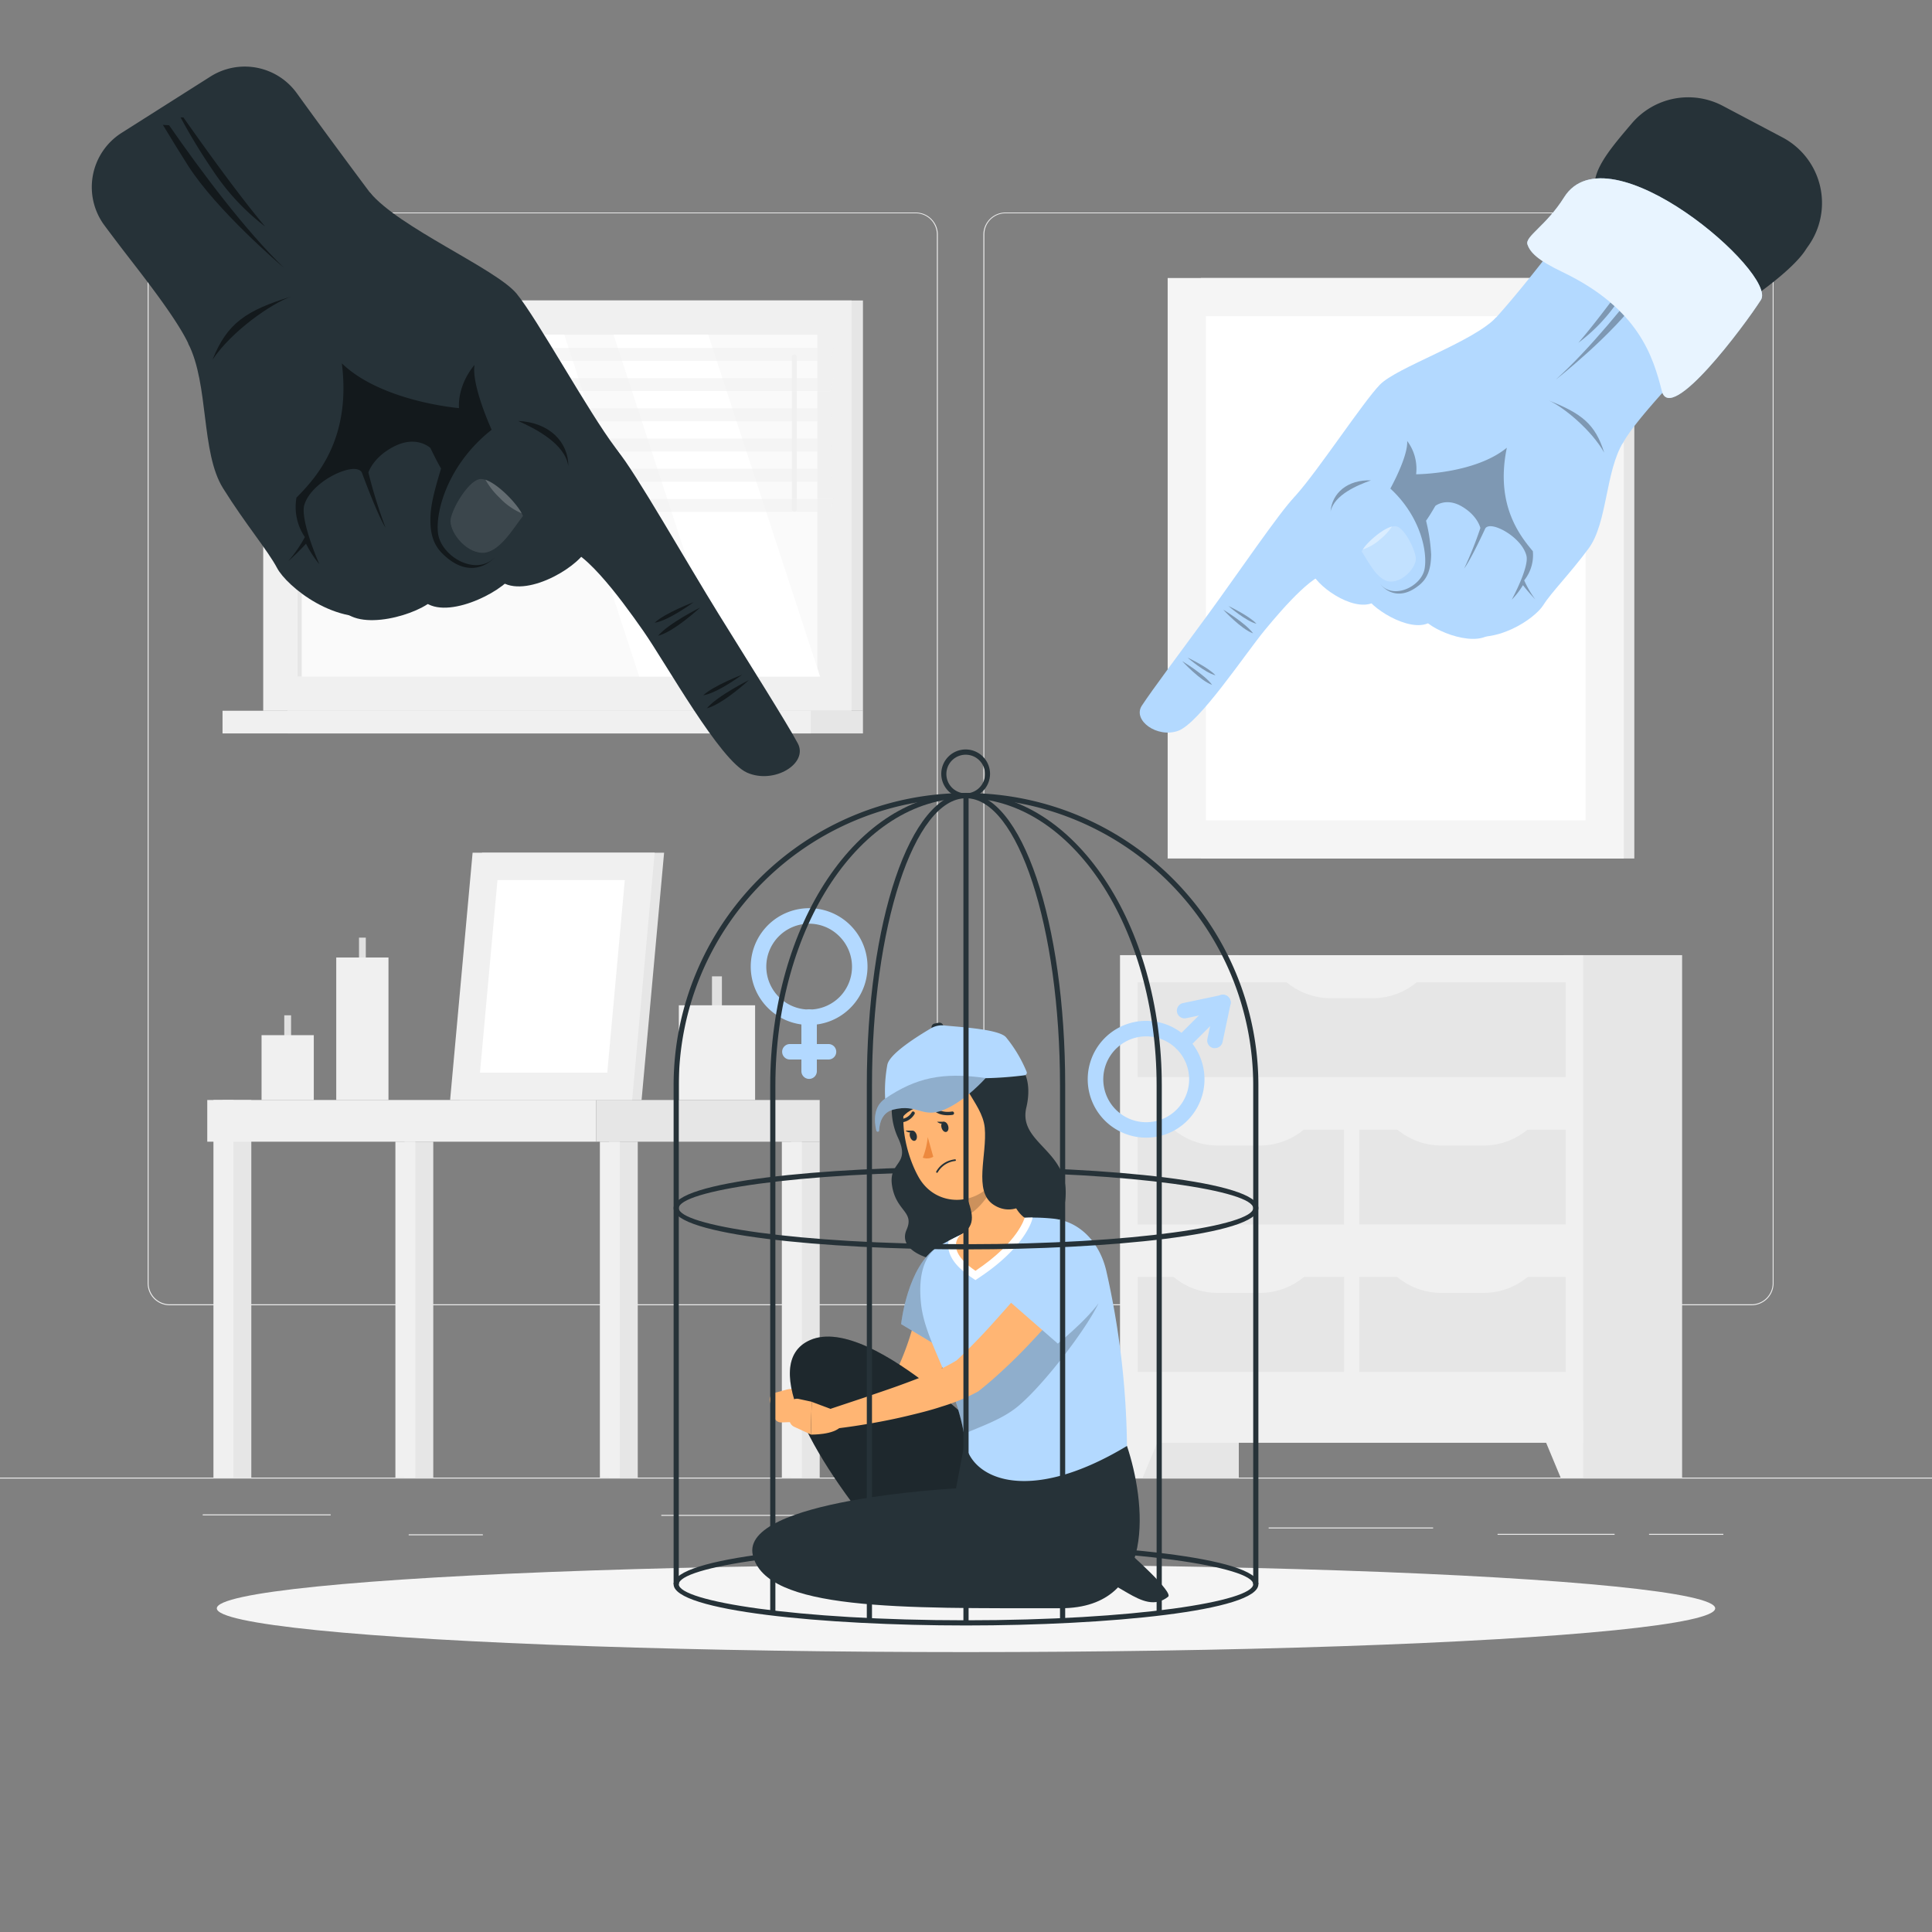 <svg xmlns="http://www.w3.org/2000/svg" viewBox="0 0 500 500"><rect x="0" y="0" width="500" height="500" fill="#808080" stroke="none"/><g id="freepik--background-complete--inject-43"><rect y="382.4" width="500" height="0.25" style="fill:#ebebeb"></rect><rect x="52.46" y="391.92" width="33.12" height="0.25" style="fill:#ebebeb"></rect><rect x="171.14" y="392.05" width="53.86" height="0.25" style="fill:#ebebeb"></rect><rect x="105.77" y="397.08" width="19.19" height="0.25" style="fill:#ebebeb"></rect><rect x="426.77" y="396.96" width="19.23" height="0.25" style="fill:#ebebeb"></rect><rect x="387.57" y="396.96" width="30.29" height="0.25" style="fill:#ebebeb"></rect><rect x="328.33" y="395.31" width="42.56" height="0.25" style="fill:#ebebeb"></rect><path d="M237,337.8H43.91a5.71,5.71,0,0,1-5.7-5.71V60.66A5.71,5.71,0,0,1,43.91,55H237a5.71,5.71,0,0,1,5.71,5.71V332.09A5.71,5.71,0,0,1,237,337.8ZM43.91,55.2a5.46,5.46,0,0,0-5.45,5.46V332.09a5.46,5.46,0,0,0,5.45,5.46H237a5.47,5.47,0,0,0,5.46-5.46V60.66A5.47,5.47,0,0,0,237,55.2Z" style="fill:#ebebeb"></path><path d="M453.31,337.8H260.21a5.72,5.72,0,0,1-5.71-5.71V60.66A5.72,5.72,0,0,1,260.21,55h193.1A5.71,5.71,0,0,1,459,60.66V332.09A5.71,5.71,0,0,1,453.31,337.8ZM260.21,55.2a5.47,5.47,0,0,0-5.46,5.46V332.09a5.47,5.47,0,0,0,5.46,5.46h193.1a5.47,5.47,0,0,0,5.46-5.46V60.66a5.47,5.47,0,0,0-5.46-5.46Z" style="fill:#ebebeb"></path><rect x="289.9" y="247.2" width="30.7" height="135.2" transform="translate(610.5 629.59) rotate(180)" style="fill:#e6e6e6"></rect><polygon points="295.73 382.4 289.9 382.4 289.9 367.72 301.85 367.72 295.73 382.4" style="fill:#f0f0f0"></polygon><rect x="404.64" y="247.2" width="30.7" height="135.2" transform="translate(839.97 629.59) rotate(180)" style="fill:#e6e6e6"></rect><rect x="289.9" y="247.2" width="119.82" height="126.19" transform="translate(699.62 620.59) rotate(180)" style="fill:#f0f0f0"></rect><rect x="337.54" y="211.1" width="24.54" height="110.78" transform="translate(83.32 616.3) rotate(-90)" style="fill:#e6e6e6"></rect><rect x="308.87" y="316.05" width="24.54" height="53.43" transform="translate(-21.62 663.9) rotate(-90)" style="fill:#e6e6e6"></rect><rect x="366.22" y="316.05" width="24.54" height="53.43" transform="translate(35.72 721.25) rotate(-90)" style="fill:#e6e6e6"></rect><path d="M373.2,334.6h10.57A17.83,17.83,0,0,0,395.91,330H361.06A17.83,17.83,0,0,0,373.2,334.6Z" style="fill:#f0f0f0"></path><path d="M315.31,334.6h10.58A17.79,17.79,0,0,0,338,330H303.17A17.83,17.83,0,0,0,315.31,334.6Z" style="fill:#f0f0f0"></path><rect x="308.87" y="277.91" width="24.54" height="53.43" transform="translate(16.51 625.77) rotate(-90)" style="fill:#e6e6e6"></rect><rect x="366.22" y="277.91" width="24.54" height="53.43" transform="translate(73.86 683.11) rotate(-90)" style="fill:#e6e6e6"></rect><path d="M373.2,296.46h10.57a17.83,17.83,0,0,0,12.14-4.62H361.06A17.83,17.83,0,0,0,373.2,296.46Z" style="fill:#f0f0f0"></path><path d="M315.31,296.46h10.58A17.79,17.79,0,0,0,338,291.84H303.17A17.83,17.83,0,0,0,315.31,296.46Z" style="fill:#f0f0f0"></path><path d="M344.53,258.33H355.1a17.84,17.84,0,0,0,12.14-4.63H332.39A17.84,17.84,0,0,0,344.53,258.33Z" style="fill:#f0f0f0"></path><polygon points="403.89 382.4 409.72 382.4 409.72 367.72 397.78 367.72 403.89 382.4" style="fill:#f0f0f0"></polygon><rect x="74.44" y="77.76" width="148.9" height="106.19" transform="translate(297.77 261.71) rotate(180)" style="fill:#e6e6e6"></rect><rect x="68.12" y="77.76" width="152.26" height="106.19" transform="translate(288.5 261.71) rotate(180)" style="fill:#f0f0f0"></rect><rect x="74.44" y="183.95" width="148.9" height="5.87" transform="translate(297.77 373.76) rotate(180)" style="fill:#e6e6e6"></rect><rect x="57.6" y="183.95" width="152.26" height="5.87" transform="translate(267.45 373.76) rotate(180)" style="fill:#f0f0f0"></rect><rect x="100" y="63.57" width="88.5" height="134.58" transform="translate(275.1 -13.39) rotate(90)" style="fill:#fafafa"></rect><polygon points="212.24 175.1 183.28 86.61 158.78 86.61 187.74 175.1 212.24 175.1" style="fill:#fff"></polygon><path d="M205.57,132.39a.63.63,0,0,0,.63-.63V92.36a.63.63,0,0,0-1.26,0v39.4A.63.63,0,0,0,205.57,132.39Z" style="fill:#f0f0f0"></path><polygon points="174.99 175.1 146.03 86.61 136.48 86.61 165.44 175.1 174.99 175.1" style="fill:#fff"></polygon><rect x="33.27" y="130.29" width="88.5" height="1.12" transform="translate(208.38 53.33) rotate(90)" style="fill:#e6e6e6"></rect><polygon points="66.03 93.4 214.92 93.4 215.74 90.04 66.84 90.04 66.03 93.4" style="fill:#f0f0f0;opacity:0.6"></polygon><polygon points="66.03 101.21 214.92 101.21 215.74 97.86 66.84 97.86 66.03 101.21" style="fill:#f0f0f0;opacity:0.6"></polygon><polygon points="66.03 109.03 214.92 109.03 215.74 105.67 66.84 105.67 66.03 109.03" style="fill:#f0f0f0;opacity:0.6"></polygon><polygon points="66.03 116.84 214.92 116.84 215.74 113.49 66.84 113.49 66.03 116.84" style="fill:#f0f0f0;opacity:0.6"></polygon><polygon points="66.03 124.66 214.92 124.66 215.74 121.31 66.84 121.31 66.03 124.66" style="fill:#f0f0f0;opacity:0.6"></polygon><polygon points="66.03 132.48 214.92 132.48 215.74 129.12 66.84 129.12 66.03 132.48" style="fill:#f0f0f0;opacity:0.6"></polygon><rect x="92.9" y="242.67" width="1.76" height="12.98" transform="translate(187.57 498.31) rotate(180)" style="fill:#e0e0e0"></rect><rect x="87.03" y="247.8" width="13.52" height="36.88" transform="translate(187.57 532.48) rotate(180)" style="fill:#f0f0f0"></rect><rect x="73.57" y="262.77" width="1.76" height="12.98" transform="translate(148.9 538.51) rotate(180)" style="fill:#e0e0e0"></rect><rect x="67.69" y="267.9" width="13.52" height="16.78" transform="translate(148.9 552.58) rotate(180)" style="fill:#f0f0f0"></rect><rect x="184.26" y="252.68" width="2.57" height="18.95" transform="translate(371.09 524.31) rotate(180)" style="fill:#e0e0e0"></rect><rect x="175.67" y="260.17" width="19.74" height="24.51" transform="translate(371.09 544.85) rotate(180)" style="fill:#f0f0f0"></rect><polygon points="118.93 284.68 166.04 284.68 171.87 220.68 124.75 220.68 118.93 284.68" style="fill:#e6e6e6"></polygon><polygon points="116.49 284.68 163.6 284.68 169.43 220.68 122.31 220.68 116.49 284.68" style="fill:#f0f0f0"></polygon><polygon points="157.16 277.6 161.7 227.76 128.75 227.76 124.22 277.6 157.16 277.6" style="fill:#fff"></polygon><rect x="57.59" y="284.68" width="7.44" height="97.72" transform="translate(122.63 667.08) rotate(180)" style="fill:#e6e6e6"></rect><rect x="55.25" y="284.68" width="5.17" height="97.72" transform="translate(115.66 667.08) rotate(180)" style="fill:#f0f0f0"></rect><rect x="53.64" y="284.68" width="100.63" height="10.79" style="fill:#f0f0f0"></rect><rect x="157.6" y="295.47" width="7.44" height="86.93" transform="translate(322.65 677.86) rotate(180)" style="fill:#e6e6e6"></rect><rect x="155.26" y="295.47" width="5.17" height="86.93" transform="translate(315.68 677.86) rotate(180)" style="fill:#f0f0f0"></rect><rect x="204.69" y="295.47" width="7.44" height="86.93" transform="translate(416.83 677.86) rotate(180)" style="fill:#e6e6e6"></rect><rect x="202.35" y="295.47" width="5.17" height="86.93" transform="translate(409.86 677.86) rotate(180)" style="fill:#f0f0f0"></rect><rect x="104.68" y="295.47" width="7.44" height="86.93" transform="translate(216.81 677.86) rotate(180)" style="fill:#e6e6e6"></rect><rect x="102.34" y="295.47" width="5.17" height="86.93" transform="translate(209.84 677.86) rotate(180)" style="fill:#f0f0f0"></rect><rect x="154.27" y="284.68" width="57.86" height="10.79" transform="translate(366.41 580.15) rotate(180)" style="fill:#e6e6e6"></rect><rect x="310.77" y="71.95" width="112.19" height="150.23" transform="translate(733.73 294.13) rotate(180)" style="fill:#e6e6e6"></rect><rect x="302.19" y="71.95" width="118.05" height="150.23" transform="translate(722.43 294.13) rotate(180)" style="fill:#f5f5f5"></rect><rect x="312.08" y="81.84" width="98.28" height="130.45" style="fill:#fff"></rect></g><g id="freepik--Shadow--inject-43"><ellipse id="freepik--path--inject-43" cx="250" cy="416.24" rx="193.89" ry="11.32" style="fill:#f5f5f5"></ellipse></g><g id="freepik--Character--inject-43"><path d="M325.67,312.67h-1.34c0-4.41-30.53-9.33-74.33-9.33s-74.33,4.92-74.33,9.33h-1.34c0-6.93,39-10.67,75.67-10.67S325.67,305.74,325.67,312.67Z" style="fill:#263238"></path><path d="M325.67,410h-1.34c0-4.41-30.53-9.33-74.33-9.33s-74.33,4.92-74.33,9.33h-1.34c0-6.93,39-10.67,75.67-10.67S325.67,403.07,325.67,410Z" style="fill:#263238"></path><path d="M209.4,265.26a15.11,15.11,0,1,1,10.68-4.42h0A15,15,0,0,1,209.4,265.26Zm0-26.21a11.11,11.11,0,1,0,7.85,19h0a11.12,11.12,0,0,0,0-15.71A11,11,0,0,0,209.4,239.05Zm9.27,20.37h0Z" style="fill:#B3D9FF"></path><path d="M209.4,279.22a2,2,0,0,1-2-2v-14a2,2,0,0,1,4,0v14A2,2,0,0,1,209.4,279.22Z" style="fill:#B3D9FF"></path><path d="M214.42,274.2h-10a2,2,0,0,1,0-4h10a2,2,0,1,1,0,4Z" style="fill:#B3D9FF"></path><path d="M296.61,294.42A15.11,15.11,0,1,1,307.29,290h0A15,15,0,0,1,296.61,294.42Zm0-26.21a11.11,11.11,0,1,0,7.85,19h0a11.11,11.11,0,0,0-7.85-19Z" style="fill:#B3D9FF"></path><path d="M305.88,272a2,2,0,0,1-1.42-3.41L315.08,258a2,2,0,1,1,2.83,2.83l-10.62,10.62A2,2,0,0,1,305.88,272Z" style="fill:#B3D9FF"></path><path d="M314.43,271.25a1.9,1.9,0,0,1-.41,0,2,2,0,0,1-1.55-2.37l1.44-6.83-6.83,1.44a2,2,0,1,1-.82-3.91l9.83-2.07a2,2,0,0,1,1.82.54,2,2,0,0,1,.55,1.83l-2.07,9.83A2,2,0,0,1,314.43,271.25Z" style="fill:#B3D9FF"></path><path d="M234.84,275.92a17.41,17.41,0,0,0-2.42,18.56c3.36,7.23-2.64,5.94-1.54,12.5s5.83,6.55,3.74,11.28c-5,11.32,36.69,13.59,40.79-6,3-14.44-12.13-15.78-9.79-25.66,1.63-6.89-.6-13.26-7.51-12.47C253.22,269.75,240.11,270,234.84,275.92Z" style="fill:#263238"></path><path d="M250.31,330.37c-.25,1.78-.53,3.32-.87,5s-.7,3.21-1.09,4.81a94.42,94.42,0,0,1-2.88,9.52,67.21,67.21,0,0,1-4.13,9.33,36,36,0,0,1-6.48,8.82l-.2.19a4.13,4.13,0,0,1-1.6,1,23.59,23.59,0,0,1-6.54,1,36.6,36.6,0,0,1-6-.41,49.49,49.49,0,0,1-5.64-1.2c-.92-.26-1.82-.55-2.72-.86s-1.76-.62-2.71-1a2.7,2.7,0,0,1,1.18-5.18h.16c1.65.08,3.43.19,5.13.2s3.41,0,5.07-.06a37.37,37.37,0,0,0,4.76-.49,17.2,17.2,0,0,0,4-1.14l-1.8,1.15a28.89,28.89,0,0,0,4.24-6.67,69.22,69.22,0,0,0,3.18-8.1c.9-2.81,1.71-5.7,2.42-8.63.36-1.46.7-2.93,1-4.41s.61-3,.84-4.34l0-.1a5.4,5.4,0,0,1,10.66,1.68Z" style="fill:#ffb573"></path><path d="M242.69,322.68c-7.89,4.95-9.48,20-9.48,20l15,9s6.37-8.09,6.67-13.23C255.14,333,247.22,319.84,242.69,322.68Z" style="fill:#B3D9FF"></path><path d="M242.69,322.68c-7.89,4.95-9.48,20-9.48,20l15,9s6.37-8.09,6.67-13.23C255.14,333,247.22,319.84,242.69,322.68Z" style="opacity:0.2"></path><path d="M200.38,366.79l-1.13-4.08a1.83,1.83,0,0,1,1.28-2.25l2.94-.8a5.75,5.75,0,0,1,3.48.15l6.89,2.49-.17,4.54a17.63,17.63,0,0,1-6.45,1.11l-5,.17A1.83,1.83,0,0,1,200.38,366.79Z" style="fill:#ffb573"></path><path d="M260.88,377.28l14.53,24.58c-9.41,11.56-27.85,19.11-44.4.07-20.15-23.2-34.89-49.15-21.37-55.11C225.9,339.64,260.88,377.28,260.88,377.28Z" style="fill:#263238"></path><path d="M260.88,377.28l14.53,24.58c-9.41,11.56-27.85,19.11-44.4.07-20.15-23.2-34.89-49.15-21.37-55.11C225.9,339.64,260.88,377.28,260.88,377.28Z" style="opacity:0.2"></path><path d="M287.73,397.9c5.74,4.87,16,14.24,14.57,15.34-6.79,5.41-14-6.48-21.41-4.61C281.94,403.35,287.73,397.9,287.73,397.9Z" style="fill:#263238"></path><path d="M291.66,374.21c4.72,14.14,8.07,42-17.16,42-41.39,0-76.31.66-79.67-13.73s52.59-17.29,52.59-17.29,1.25-6.59,2.34-12.36C276.86,369.24,291.66,374.21,291.66,374.21Z" style="fill:#263238"></path><path d="M243.37,322.27c8.09-4.35,15.87-8.23,29.18-6.89,7.15.72,12.13,6.49,13.75,13.49a215,215,0,0,1,5.36,45.34c-26.34,15.87-41,8-41.9-1.36-2.07-14.64-10.26-25.25-11.38-35.27C237.37,328.58,240,324.09,243.37,322.27Z" style="fill:#B3D9FF"></path><path d="M268.62,334.45c-6.37,9-14.17,16.25-24.29,20.48a75.23,75.23,0,0,1,5.15,16.16c4.19-1.89,10-3.75,14.16-7.3,6.59-5.58,17.32-19.57,20.63-26.45Z" style="opacity:0.2"></path><path d="M245.51,321.13a5.68,5.68,0,0,0-.11,1.4c.12,2.72,2.12,5.41,5.92,8l1.12.76,1.12-.75c11.65-7.78,13.48-14.6,13.55-14.88l.14-.55C258.09,315.13,251.74,317.86,245.51,321.13Z" style="fill:#fff"></path><path d="M259.42,297.17c1.27,5.65,1,14.54,5.75,18,0,0-1.58,6.27-12.72,13.71-8.3-5.64-3.89-9.28-3.89-9.28,4.49-2.55,2.94-5.94,1.44-10.67Z" style="fill:#ffb573"></path><path d="M257.5,303a5.36,5.36,0,0,0-.95-2.29L250,308.92a37.13,37.13,0,0,1,1.42,5C254.67,311.66,258.3,306.43,257.5,303Z" style="opacity:0.2"></path><path d="M258.87,285.07c1.94,9,3,12.81-.24,18.62-4.83,8.74-16.33,9.15-20.93.88-4.14-7.43-6.62-20.94,1.07-26.91A12.59,12.59,0,0,1,258.87,285.07Z" style="fill:#ffb573"></path><path d="M245.39,291.4c.2.72,0,1.41-.49,1.54s-1-.34-1.22-1.06,0-1.42.48-1.55S245.18,290.67,245.39,291.4Z" style="fill:#263238"></path><path d="M237.22,293.68c.2.73,0,1.42-.49,1.55s-1-.34-1.22-1.07,0-1.41.49-1.54S237,293,237.22,293.68Z" style="fill:#263238"></path><path d="M236.22,292.6l-1.88,0S235.61,293.69,236.22,292.6Z" style="fill:#263238"></path><path d="M240.1,294.28a19.94,19.94,0,0,1-1.28,5.33,3.24,3.24,0,0,0,2.71-.24Z" style="fill:#ed893e"></path><path d="M246.05,300.25a7,7,0,0,1,1.09-.22.21.21,0,0,1,.24.19.2.2,0,0,1-.19.24,6,6,0,0,0-4.5,2.93.22.22,0,0,1-.29.11.23.23,0,0,1-.11-.3A6.2,6.2,0,0,1,246.05,300.25Z" style="fill:#263238"></path><path d="M263.6,292.73a6.74,6.74,0,0,1-2.64,4.43c-1.91,1.39-3.69-.12-3.86-2.35-.14-2,.67-5.17,2.92-5.68A3,3,0,0,1,263.6,292.73Z" style="fill:#ffb573"></path><path d="M250,274.21c-4.16,5.66,4.19,10.72,4.85,17.66s-3,16.39,2.24,19.89,11.36-.89,11.52-6.66-6-13.78-5.55-19.67S250,274.21,250,274.21Z" style="fill:#263238"></path><path d="M241.8,286.71a.44.44,0,0,1,.52.07c1.48,1.39,4.06.88,4.08.88a.44.44,0,0,1,.18.86c-.12,0-3.05.6-4.87-1.1a.45.45,0,0,1,0-.62A.44.44,0,0,1,241.8,286.71Z" style="fill:#263238"></path><path d="M236.1,287.7a.44.44,0,0,1,.58.62,4.39,4.39,0,0,1-3.39,2.16.44.44,0,1,1,0-.88,3.52,3.52,0,0,0,2.67-1.74A.37.37,0,0,1,236.1,287.7Z" style="fill:#263238"></path><path d="M244.38,290.31h-1.87S243.78,291.4,244.38,290.31Z" style="fill:#263238"></path><path d="M217.29,365.5l-7.23-2.71-.21,8.48s6.07.14,7.84-2.18Z" style="fill:#ffb573"></path><path d="M281,331c-2.05,2.64-4.15,5.11-6.27,7.62s-4.34,4.91-6.58,7.33-4.52,4.79-6.94,7.09-4.9,4.57-7.64,6.73l-.21.17a2.26,2.26,0,0,1-.34.23,49.69,49.69,0,0,1-9.28,3.84c-3,1-6.05,1.74-9.06,2.46s-6,1.32-9.07,1.86-6.05,1-9.14,1.36a2.68,2.68,0,0,1-1.16-5.21h0l8.56-2.85c2.85-1,5.69-1.93,8.49-2.94s5.57-2.06,8.24-3.16a46.56,46.56,0,0,0,7.28-3.65l-.55.4c2.21-2,4.38-4.22,6.54-6.48s4.24-4.63,6.35-7,4.14-4.82,6.2-7.24,4.11-4.9,6.12-7.29l0,0A5.4,5.4,0,0,1,281,331Z" style="fill:#ffb573"></path><path d="M272.47,318.56c-7.76,4.89-12.08,17.48-12.08,17.48l13.37,11.69s11.39-9.16,12.53-14.17C287.47,328.33,281.25,313,272.47,318.56Z" style="fill:#B3D9FF"></path><path d="M204.11,364.28l.19,3.15a2.14,2.14,0,0,0,1.23,1.82l4.32,2,.21-8.48-3.36-.73A2.14,2.14,0,0,0,204.11,364.28Z" style="fill:#ffb573"></path><path d="M252.11,273.32c5.23,13.27-21.66,9.5-19.16,19.42C233,292.74,227.11,271.82,252.11,273.32Z" style="fill:#263238"></path><path d="M243.44,266.78l-1.14.22a1.07,1.07,0,0,1-1.19-.84l0-.05a1,1,0,0,1,.71-1.21l1.14-.22a1.07,1.07,0,0,1,1.19.84l0,.05A1,1,0,0,1,243.44,266.78Z" style="fill:#263238"></path><path d="M229.22,286.14a.39.39,0,0,0,.66.23,21.56,21.56,0,0,1,17.86-7.47,94.34,94.34,0,0,0,17.44-.62.66.66,0,0,0,.51-.9,35.4,35.4,0,0,0-5.28-8.87c-1.66-2.14-11.63-2.68-16.06-3.12a5.54,5.54,0,0,0-3.37.71c-3.39,2-10.82,6.6-11.34,9.49A37.28,37.28,0,0,0,229.22,286.14Z" style="fill:#B3D9FF"></path><path d="M255.08,279s-5.22,5.94-10.81,8.22-6.84-1.64-13.06-.06c-2.85.72-3.59,3.33-3.7,5.41,0,.42-.64.43-.73,0-.58-2.52-.74-6.17,2.25-8.22C237.06,278.9,243.9,277.41,255.08,279Z" style="fill:#B3D9FF"></path><path d="M255.08,279s-5.22,5.94-10.81,8.22-6.84-1.64-13.06-.06c-2.85.72-3.59,3.33-3.7,5.41,0,.42-.64.43-.73,0-.58-2.52-.74-6.17,2.25-8.22C237.06,278.9,243.9,277.41,255.08,279Z" style="opacity:0.2"></path><path d="M325.67,410h-1.34V280.91a74.33,74.33,0,1,0-148.66,0V410h-1.34V280.91a75.67,75.67,0,1,1,151.34,0Z" style="fill:#263238"></path><path d="M300.67,417.45h-1.34V280.91c0-41-22.13-74.33-49.33-74.33s-49.33,33.34-49.33,74.33V417.45h-1.34V280.91c0-41.73,22.73-75.68,50.67-75.68s50.67,34,50.67,75.68Z" style="fill:#263238"></path><path d="M275.67,419.43h-1.34V280.91c0-41-10.92-74.33-24.33-74.33s-24.33,33.34-24.33,74.33V419.43h-1.34V280.91c0-42.44,11.27-75.68,25.67-75.68s25.67,33.24,25.67,75.68Z" style="fill:#263238"></path><rect x="249.33" y="205.91" width="1.34" height="214.09" style="fill:#263238"></rect><path d="M250,420.67c-36.68,0-75.67-3.74-75.67-10.67h1.34c0,4.41,30.53,9.33,74.33,9.33s74.33-4.92,74.33-9.33h1.34C325.67,416.93,286.68,420.67,250,420.67Z" style="fill:#263238"></path><path d="M250,323.34c-36.68,0-75.67-3.74-75.67-10.67h1.34c0,4.41,30.53,9.33,74.33,9.33s74.33-4.92,74.33-9.33h1.34C325.67,319.6,286.68,323.34,250,323.34Z" style="fill:#263238"></path><path d="M249.92,206.58a6.31,6.31,0,1,1,6.3-6.3A6.31,6.31,0,0,1,249.92,206.58Zm0-11.26a5,5,0,1,0,5,5A5,5,0,0,0,249.92,195.32Z" style="fill:#263238"></path></g><g id="freepik--hand-1--inject-43"><path d="M95.66,49.73c-3-4-11.75-15.77-18.84-25.6a16.6,16.6,0,0,0-22.37-4.31l-23,14.58a16.63,16.63,0,0,0-4.37,24c2.23,3,3.95,5.24,4.12,5.47,4.52,5.94,14.11,17.84,17.52,25S73.81,84,82.21,77.35,106.11,63.36,95.66,49.73Z" style="fill:#263238"></path><path d="M48.72,88.93c5.4,10.6,3.22,28.15,9,37.42s11.52,16,14,20.67S87,162.39,99.52,159s42.23-14,51.83-20.84,14.84-13.16,7.89-22.34S139,82.44,133.7,76s-30.6-17.15-38-26.24C79.27,60.59,48.72,88.93,48.72,88.93Z" style="fill:#263238"></path><path d="M127.24,111.22c-11,8.65-14.54,20.63-13.9,26.64s9.71,11.45,14.7,6.4c0,0-5.65,6.62-13.36-.81-2.28-2.18-3.64-5.09-3.21-10.78.25-3.27,1.55-7.71,2.68-11.41-1.13-1.91-2.77-5.33-2.77-5.33s-3.44-3.28-9.12-.52-6.92,6.87-6.92,6.87a126.18,126.18,0,0,0,4.44,14.29c-2.12-3.32-6.12-14.25-6.12-14.25s-.6-1.79-4.7-.47-8.91,4.82-10.17,8.71S82.64,146,82.64,146a27.27,27.27,0,0,1-3.44-5.29,63.25,63.25,0,0,1-4.62,4.54A34.44,34.44,0,0,0,78.9,139a13.91,13.91,0,0,1-2.17-10.22c5-5.07,14.22-15,11.74-34.74,10.32,9.94,30.33,11.58,30.33,11.58s-.68-5.47,4-11.18C122,99.83,127.24,111.22,127.24,111.22Z" style="opacity:0.5"></path><path d="M55,93.09c4.9-7.33,15.14-14.51,20.36-16.34C63.77,80.33,58.79,83.58,55,93.09Z" style="opacity:0.5"></path><path d="M135.35,133.54c-.95-2.8-8.14-10.32-11.39-9.51-2.89.72-6.83,7.33-7.33,10.31s3.59,8.56,8.09,8.73S133,136.45,135.35,133.54Z" style="fill:#fff;opacity:0.1"></path><path d="M135,132.84a17.21,17.21,0,0,1-5.69-4,20.31,20.31,0,0,1-3.69-4.7C128.92,125.26,133.63,130.18,135,132.84Z" style="fill:#fff;opacity:0.2"></path><path d="M144.89,142c5.05-1.54,15.51,12.56,21.57,21.25s19.86,33.62,26.88,36.71,15.93-2.37,13.12-7.6-12.63-20.79-20.53-33.53-21.85-37.26-26.07-42.08S144.89,142,144.89,142Z" style="fill:#263238"></path><path d="M151.13,143.26c-4.16,5.47-18.49,12.71-23.25,5.43,17.26-10,21.05-10.7,21.05-10.7Z" style="fill:#263238"></path><path d="M132,149.76c-4.29,4.85-19.66,11.75-23.73,4.06,17-7.71,20.69-8,20.69-8Z" style="fill:#263238"></path><path d="M111.56,155.69c-5,4.08-21.33,8.34-24.07.09,18.08-4.79,21.72-4.46,21.72-4.46Z" style="fill:#263238"></path><path d="M182.93,183.31c4.2-1.09,10.89-7.3,10.89-7.3S185.69,180.05,182.93,183.31Z" style="opacity:0.5"></path><path d="M182,179.94c3.68-.56,10.07-5.32,10.07-5.32S184.76,177.38,182,179.94Z" style="opacity:0.5"></path><path d="M170.31,164.54c4.2-1.08,10.88-7.3,10.88-7.3S173.06,161.28,170.31,164.54Z" style="opacity:0.5"></path><path d="M147.09,120.7c-.78-5.87-8.67-9.84-13-11.76C142.2,109.31,147.11,114.39,147.09,120.7Z" style="opacity:0.5"></path><path d="M169.41,161.17c3.67-.56,10.07-5.31,10.07-5.31S172.13,158.61,169.41,161.17Z" style="opacity:0.5"></path><path d="M73.47,69.3c-1-.86-17.34-14.79-24.8-26.43-2-3.16-4.29-6.84-6.52-10.56l1.61.11C52.26,44.66,63.38,59.5,73.47,69.3Z" style="opacity:0.5"></path><path d="M68.61,58.62A59.29,59.29,0,0,1,55.37,44.53a153.21,153.21,0,0,1-8.63-14.14h.73C52.05,36.92,61.74,50.51,68.61,58.62Z" style="opacity:0.5"></path></g><g id="freepik--hand-2--inject-43"><path d="M433.66,35.58A10.7,10.7,0,0,0,420,39.46c-2.66,4.17-5.47,8.5-6.67,10-7.31,9.33-17.41,23-26.07,32.64s2.54,16,8.45,21.55,21.46,15.89,24.46,10.7,10.9-13.56,14.64-17.76S448.52,81.38,452.46,77c1.8-2,6.37-6.85,10.78-11.46a10.7,10.7,0,0,0-3.06-17Z" style="fill:#B3D9FF"></path><path d="M420.12,114.4c-4.69,7.63-4.1,20.94-9,27.56s-9.6,11.28-11.74,14.68S387,167.27,377.79,164s-30.88-13-37.68-18.75-10.36-10.76-4.59-17.24,17.2-23.88,21.56-28.42,24-11,30.13-17.44C398.87,91.29,420.12,114.4,420.12,114.4Z" style="fill:#B3D9FF"></path><path d="M359.82,126.44c7.77,7.16,9.69,16.37,8.85,20.84s-8,8-11.42,3.92c0,0,3.85,5.31,10.08.2,1.84-1.51,3-3.61,3.05-7.91a45.93,45.93,0,0,0-1.32-8.73c1-1.37,2.4-3.83,2.4-3.83s2.77-2.26,6.88.15,4.78,5.57,4.78,5.57a95.69,95.69,0,0,1-4.19,10.47c1.79-2.36,5.45-10.34,5.45-10.34s.55-1.3,3.55-.07,6.41,4.15,7.12,7.15-3.81,11.34-3.81,11.34a20.66,20.66,0,0,0,2.9-3.76s1.24,1.63,3.19,3.68a26.24,26.24,0,0,1-2.87-4.92,10.5,10.5,0,0,0,2.24-7.55c-3.43-4.1-9.77-12.1-6.73-26.78-8.35,6.84-23.48,6.87-23.48,6.87a12,12,0,0,0-2.31-8.62C364.42,118.2,359.82,126.44,359.82,126.44Z" style="opacity:0.3"></path><path d="M415.16,117.14c-3.24-5.8-10.51-11.8-14.31-13.48C409.33,107,412.88,109.78,415.16,117.14Z" style="opacity:0.3"></path><path d="M352.4,142.72c.88-2.05,6.73-7.27,9.13-6.46,2.12.71,4.68,5.91,4.88,8.17s-3.21,6.22-6.6,6.08S354,145.05,352.4,142.72Z" style="fill:#fff;opacity:0.2"></path><path d="M352.68,142.21a13,13,0,0,0,4.5-2.62,15.42,15.42,0,0,0,3.06-3.32C357.72,136.89,353.9,140.29,352.68,142.21Z" style="fill:#fff;opacity:0.4"></path><path d="M344.74,148.47c-3.7-1.46-12.4,8.51-17.47,14.67s-16.92,24.06-22.38,26-11.82-2.74-9.4-6.49,10.73-14.86,17.42-24,18.64-26.67,22.09-30S344.74,148.47,344.74,148.47Z" style="fill:#B3D9FF"></path><path d="M340,149.08c2.8,4.35,13.13,10.64,17.14,5.46-12.37-8.51-15.17-9.29-15.17-9.29Z" style="fill:#B3D9FF"></path><path d="M354,155.1c2.93,3.9,14.06,10,17.57,4.47-12.33-6.81-15.06-7.24-15.06-7.24Z" style="fill:#B3D9FF"></path><path d="M368.94,160.77c3.54,3.37,15.52,7.54,18.08,1.51-13.3-4.68-16-4.65-16-4.65Z" style="fill:#B3D9FF"></path><path d="M313.7,177.25c-3.09-1.07-7.74-6.14-7.74-6.14S311.82,174.63,313.7,177.25Z" style="opacity:0.3"></path><path d="M314.57,174.77c-2.72-.64-7.24-4.59-7.24-4.59S312.68,172.69,314.57,174.77Z" style="opacity:0.3"></path><path d="M324.3,163.91c-3.09-1.07-7.74-6.14-7.74-6.14S322.42,161.3,324.3,163.91Z" style="opacity:0.3"></path><path d="M344.35,132.38c.94-4.36,7.1-6.87,10.46-8.06C348.7,124.11,344.72,127.63,344.35,132.38Z" style="opacity:0.3"></path><path d="M325.18,161.43c-2.73-.64-7.25-4.59-7.25-4.59S323.28,159.35,325.18,161.43Z" style="opacity:0.3"></path><path d="M402.66,98.22C420.07,82.55,442,49.79,442,49.79s-10.43,16.64-17.46,26.74S402.66,98.22,402.66,98.22Z" style="opacity:0.3"></path><path d="M408.48,88.71c7.08-8.19,18.14-23.92,18.14-23.92a99.64,99.64,0,0,1-8.05,13.4A44.59,44.59,0,0,1,408.48,88.71Z" style="opacity:0.3"></path><path d="M422.31,31.93c-4.88,5.75-10.05,11.67-9.55,16.39,4.7,3.14,40.31,29,40.31,29s10.61-7.15,14.14-12.53c.24-.37.52-.78.83-1.21a19.2,19.2,0,0,0-6.7-28l-15.46-8.17A19.17,19.17,0,0,0,422.31,31.93Z" style="fill:#263238"></path><path d="M404.77,51.09c-4.55,7.27-10.14,10.11-9.47,12.15s2.65,4.1,9,7.13c20,9.56,23.54,22.14,25.79,30.84s21.3-16.82,25.64-23.61S416.23,32.76,404.77,51.09Z" style="fill:#B3D9FF"></path><path d="M404.77,51.09c-4.55,7.27-10.14,10.11-9.47,12.15s2.65,4.1,9,7.13c20,9.56,23.54,22.14,25.79,30.84s21.3-16.82,25.64-23.61S416.23,32.76,404.77,51.09Z" style="fill:#fff;opacity:0.7"></path></g></svg>